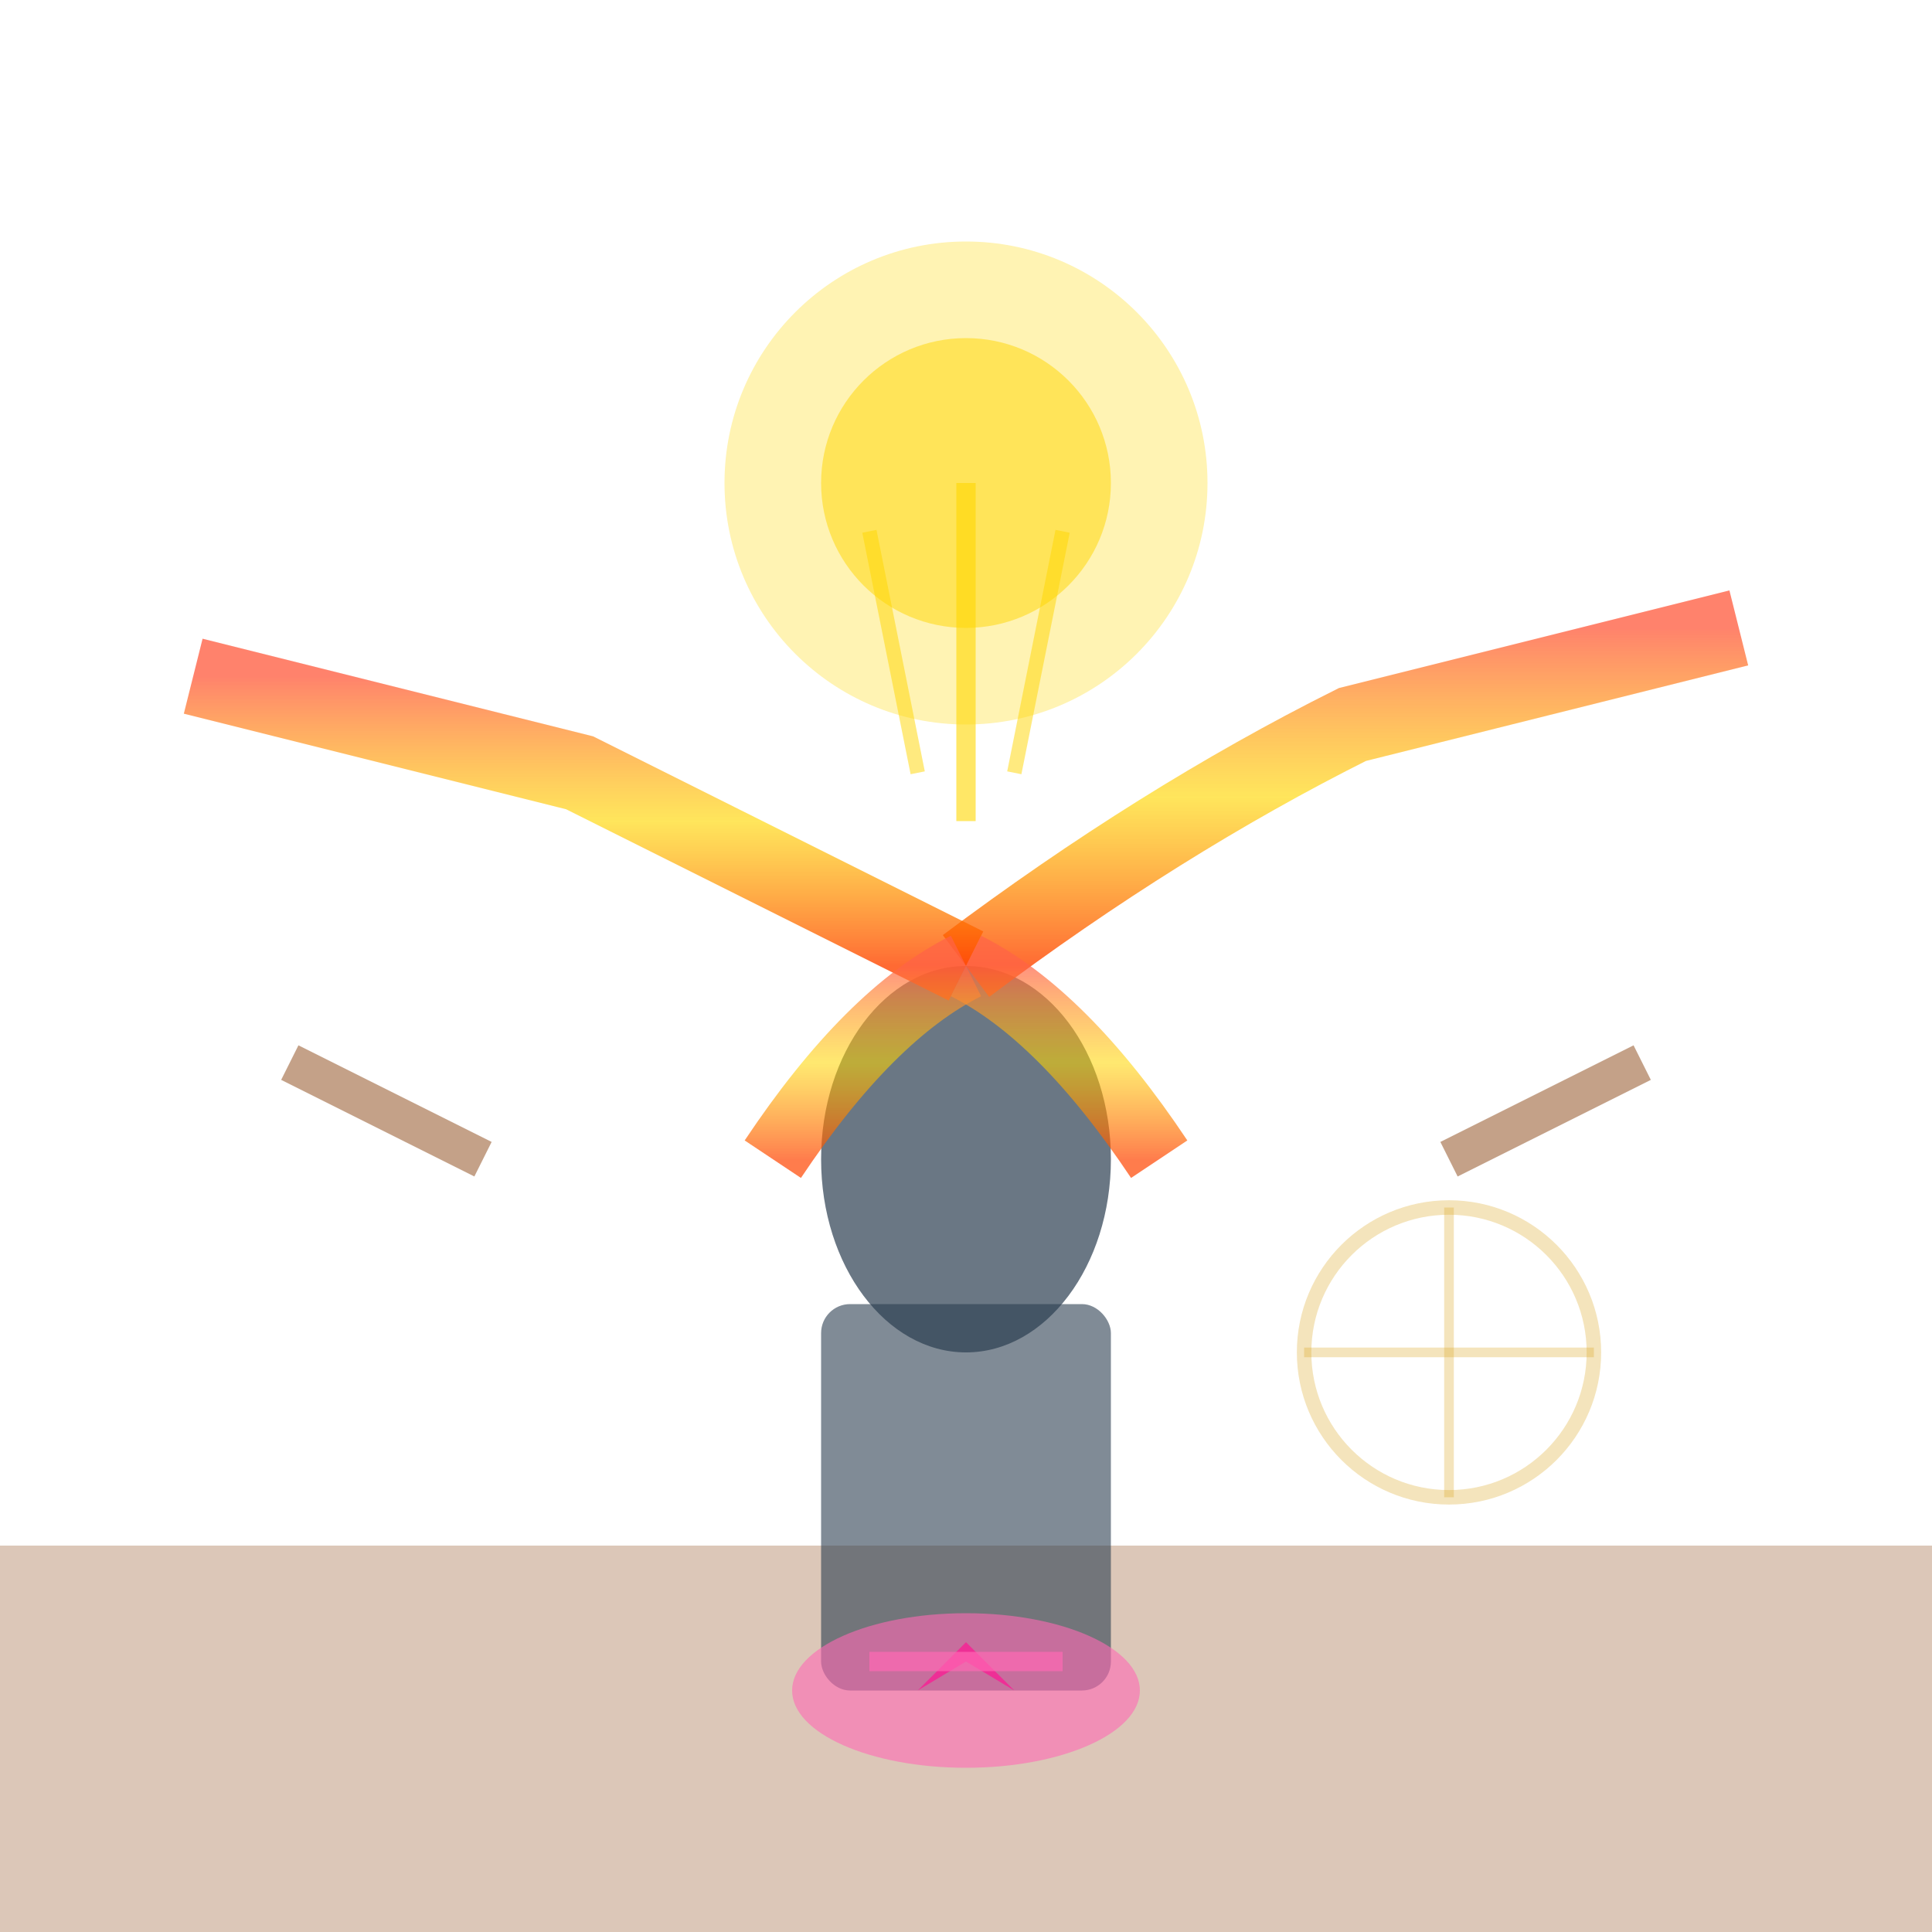 <svg xmlns="http://www.w3.org/2000/svg" viewBox="0 0 200 200" aria-labelledby="fire-defiance-title">
  <title id="fire-defiance-title">Unbreakable Spirit</title>
  <defs>
    <linearGradient id="clothGradient" x1="0%" y1="0%" x2="0%" y2="100%">
      <stop offset="0%" style="stop-color:#FF6347;stop-opacity:1" />
      <stop offset="50%" style="stop-color:#FFD700;stop-opacity:0.8" />
      <stop offset="100%" style="stop-color:#FF4500;stop-opacity:1" />
    </linearGradient>
  </defs>
  
  <!-- Court floor -->
  <rect y="160" width="200" height="40" fill="#8B4513" opacity="0.3"/>
  
  <!-- Draupadi's silhouette (standing firm) -->
  <ellipse cx="100" cy="120" rx="15" ry="20" fill="#2C3E50" opacity="0.7"/>
  <rect x="85" y="135" width="30" height="40" fill="#2C3E50" opacity="0.6" rx="3"/>
  
  <!-- Endless cloth (miracle) -->
  <path d="M 100 100 Q 80 90 60 80 Q 40 75 20 70" 
        stroke="url(#clothGradient)" stroke-width="8" fill="none" opacity="0.8"/>
  <path d="M 100 100 Q 120 85 140 75 Q 160 70 180 65" 
        stroke="url(#clothGradient)" stroke-width="8" fill="none" opacity="0.8"/>
  <path d="M 100 100 Q 90 105 80 120" 
        stroke="url(#clothGradient)" stroke-width="7" fill="none" opacity="0.7"/>
  <path d="M 100 100 Q 110 105 120 120" 
        stroke="url(#clothGradient)" stroke-width="7" fill="none" opacity="0.7"/>
  
  <!-- Divine light/Krishna's presence -->
  <circle cx="100" cy="50" r="25" fill="#FFD700" opacity="0.3"/>
  <circle cx="100" cy="50" r="15" fill="#FFD700" opacity="0.5"/>
  <line x1="100" y1="50" x2="100" y2="85" stroke="#FFD700" stroke-width="2" opacity="0.6"/>
  <line x1="90" y1="55" x2="95" y2="80" stroke="#FFD700" stroke-width="1.5" opacity="0.5"/>
  <line x1="110" y1="55" x2="105" y2="80" stroke="#FFD700" stroke-width="1.5" opacity="0.5"/>
  
  <!-- Hands reaching/pulling (aggressors) -->
  <path d="M 30 110 L 40 115 L 50 120" stroke="#8B4513" stroke-width="4" fill="none" opacity="0.5"/>
  <path d="M 170 110 L 160 115 L 150 120" stroke="#8B4513" stroke-width="4" fill="none" opacity="0.5"/>
  
  <!-- Sacred lotus at her feet (dharma protected) -->
  <ellipse cx="100" cy="175" rx="18" ry="8" fill="#FF69B4" opacity="0.6"/>
  <path d="M 100 170 L 95 175 L 100 172 L 105 175 Z" fill="#FF1493" opacity="0.7"/>
  <path d="M 90 172 L 100 172 L 110 172" stroke="#FF69B4" stroke-width="2" opacity="0.7"/>
  
  <!-- Dharma wheel (justice) in background -->
  <circle cx="150" cy="140" r="15" fill="none" stroke="#DAA520" stroke-width="1.5" opacity="0.3"/>
  <line x1="150" y1="125" x2="150" y2="155" stroke="#DAA520" stroke-width="1" opacity="0.3"/>
  <line x1="135" y1="140" x2="165" y2="140" stroke="#DAA520" stroke-width="1" opacity="0.3"/>
</svg>
